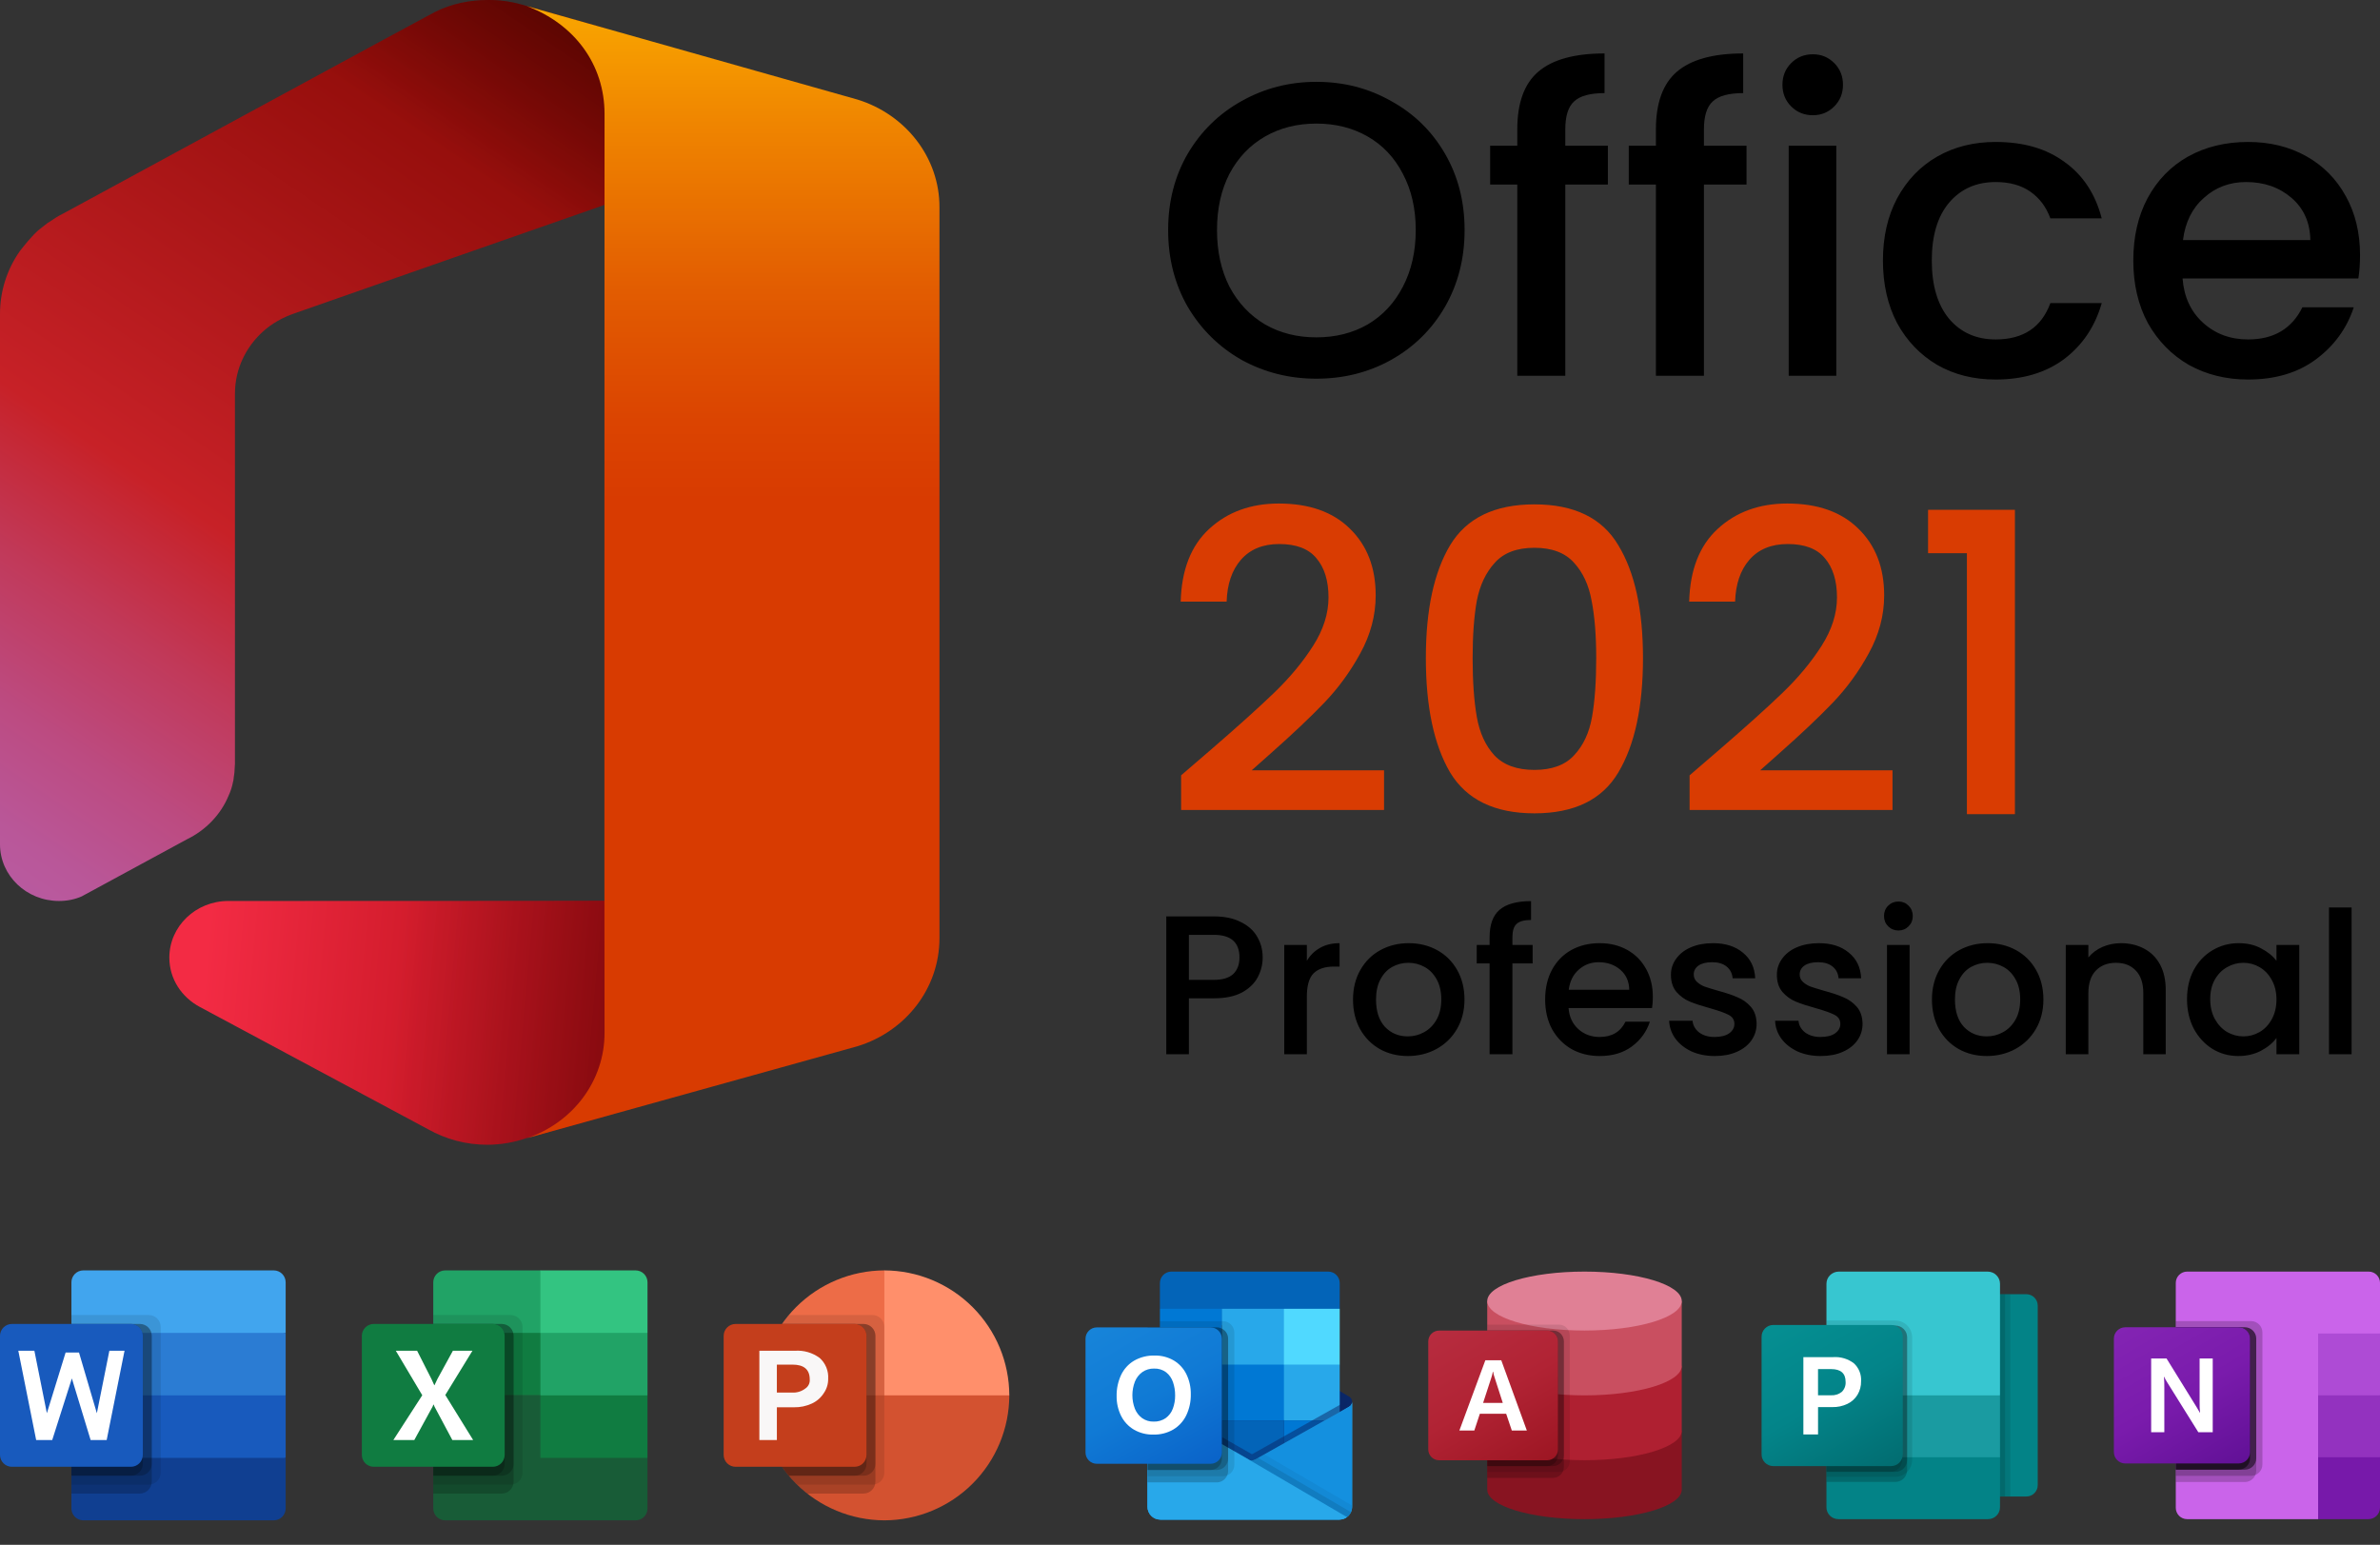 <svg width="228" height="148" viewBox="0 0 228 148" fill="none" xmlns="http://www.w3.org/2000/svg">
<rect x="0" y="0" width="228" height="148" fill="#333333" stroke="none"/>
<path d="M21.872 86.316C18.76 86.316 16.223 88.739 16.223 91.746C16.223 93.79 17.401 95.541 19.153 96.476L40.996 108.18C42.728 109.157 44.684 109.67 46.673 109.669C48.003 109.669 49.272 109.436 50.45 109.027L57.912 106.955V86.288C57.943 86.316 21.902 86.316 21.872 86.316Z" fill="url(#paint0_linear_636_815)"/>
<path d="M21.872 86.316C18.76 86.316 16.223 88.739 16.223 91.746C16.223 93.79 17.401 95.541 19.153 96.476L40.996 108.18C42.728 109.157 44.684 109.67 46.673 109.669C48.003 109.669 49.272 109.436 50.45 109.027L57.912 106.955V86.288C57.943 86.316 21.902 86.316 21.872 86.316Z" fill="url(#paint1_linear_636_815)"/>
<path d="M49.969 0.438C48.938 0.143 47.869 -0.004 46.796 9.23746e-05C45.014 9.23746e-05 43.232 0.351 41.63 1.168C41.299 1.314 6.102 20.433 6.102 20.433C5.619 20.667 5.165 20.958 4.743 21.251C4.683 21.279 4.652 21.309 4.592 21.339C4.32 21.542 4.078 21.747 3.807 21.951C3.686 22.039 3.565 22.157 3.474 22.244C3.324 22.389 3.172 22.535 3.052 22.681C2.629 23.119 1.903 24.052 1.903 24.052C0.659 25.821 -0.006 27.933 4.45403e-05 30.096V80.887C4.45403e-05 83.894 2.538 86.317 5.65 86.317C6.435 86.317 7.16 86.171 7.825 85.879L17.885 80.421C19.697 79.546 21.148 78.056 21.903 76.216C22.084 75.837 22.235 75.371 22.326 74.903C22.356 74.786 22.387 74.64 22.387 74.523C22.387 74.466 22.416 74.378 22.416 74.32C22.447 74.115 22.477 73.882 22.477 73.678C22.477 73.502 22.508 73.356 22.508 73.181V46.15V37.714C22.508 35.349 23.564 33.218 25.227 31.73C26.012 31.029 27.039 30.416 28.248 30.008C29.455 29.57 58.035 19.587 58.035 19.587V2.744L49.969 0.438Z" fill="url(#paint2_linear_636_815)"/>
<path d="M49.969 0.438C48.938 0.143 47.869 -0.004 46.796 9.23746e-05C45.014 9.23746e-05 43.232 0.351 41.63 1.168C41.299 1.314 6.102 20.433 6.102 20.433C5.619 20.667 5.165 20.958 4.743 21.251C4.683 21.279 4.652 21.309 4.592 21.339C4.32 21.542 4.078 21.747 3.807 21.951C3.686 22.039 3.565 22.157 3.474 22.244C3.324 22.389 3.172 22.535 3.052 22.681C2.629 23.119 1.903 24.052 1.903 24.052C0.659 25.821 -0.006 27.933 4.45403e-05 30.096V80.887C4.45403e-05 83.894 2.538 86.317 5.65 86.317C6.435 86.317 7.16 86.171 7.825 85.879L17.885 80.421C19.697 79.546 21.148 78.056 21.903 76.216C22.084 75.837 22.235 75.371 22.326 74.903C22.356 74.786 22.387 74.64 22.387 74.523C22.387 74.466 22.416 74.378 22.416 74.32C22.447 74.115 22.477 73.882 22.477 73.678C22.477 73.502 22.508 73.356 22.508 73.181V46.15V37.714C22.508 35.349 23.564 33.218 25.227 31.73C26.012 31.029 27.039 30.416 28.248 30.008C29.455 29.57 58.035 19.587 58.035 19.587V2.744L49.969 0.438Z" fill="url(#paint3_linear_636_815)"/>
<path d="M82.144 9.539L50.453 0.579C55.045 2.302 57.914 6.184 57.914 10.913C57.914 10.913 57.885 96.821 57.914 98.893C57.945 103.563 54.863 107.562 50.453 109.051C51.42 108.788 82.144 100.235 82.144 100.235C86.705 98.835 89.999 94.747 89.999 89.874V19.901C90.029 15.057 86.705 10.94 82.144 9.539Z" fill="url(#paint4_linear_636_815)"/>
<path d="M120.962 91.728C120.962 92.399 120.804 93.033 120.487 93.628C120.171 94.223 119.664 94.711 118.967 95.091C118.271 95.458 117.378 95.642 116.288 95.642H113.894V101H111.728V87.795H116.288C117.302 87.795 118.157 87.972 118.853 88.327C119.563 88.669 120.088 89.138 120.43 89.733C120.785 90.328 120.962 90.993 120.962 91.728ZM116.288 93.875C117.112 93.875 117.726 93.691 118.131 93.324C118.537 92.944 118.739 92.412 118.739 91.728C118.739 90.284 117.922 89.562 116.288 89.562H113.894V93.875H116.288ZM125.194 92.051C125.511 91.519 125.929 91.107 126.448 90.816C126.98 90.512 127.607 90.36 128.329 90.36V92.602H127.778C126.929 92.602 126.283 92.817 125.84 93.248C125.409 93.679 125.194 94.426 125.194 95.49V101H123.028V90.531H125.194V92.051ZM134.861 101.171C133.873 101.171 132.98 100.949 132.182 100.506C131.384 100.05 130.757 99.417 130.301 98.606C129.845 97.783 129.617 96.833 129.617 95.756C129.617 94.692 129.851 93.748 130.32 92.925C130.789 92.102 131.428 91.468 132.239 91.025C133.05 90.582 133.955 90.36 134.956 90.36C135.957 90.36 136.862 90.582 137.673 91.025C138.484 91.468 139.123 92.102 139.592 92.925C140.061 93.748 140.295 94.692 140.295 95.756C140.295 96.82 140.054 97.764 139.573 98.587C139.092 99.41 138.433 100.05 137.597 100.506C136.774 100.949 135.862 101.171 134.861 101.171ZM134.861 99.29C135.418 99.29 135.938 99.157 136.419 98.891C136.913 98.625 137.312 98.226 137.616 97.694C137.92 97.162 138.072 96.516 138.072 95.756C138.072 94.996 137.926 94.356 137.635 93.837C137.344 93.305 136.957 92.906 136.476 92.64C135.995 92.374 135.475 92.241 134.918 92.241C134.361 92.241 133.841 92.374 133.36 92.64C132.891 92.906 132.518 93.305 132.239 93.837C131.96 94.356 131.821 94.996 131.821 95.756C131.821 96.883 132.106 97.757 132.676 98.378C133.259 98.986 133.987 99.29 134.861 99.29ZM146.825 92.298H144.887V101H142.702V92.298H141.467V90.531H142.702V89.79C142.702 88.587 143.019 87.713 143.652 87.168C144.298 86.611 145.305 86.332 146.673 86.332V88.137C146.015 88.137 145.552 88.264 145.286 88.517C145.02 88.758 144.887 89.182 144.887 89.79V90.531H146.825V92.298ZM158.34 95.509C158.34 95.902 158.314 96.256 158.264 96.573H150.265C150.328 97.409 150.638 98.08 151.196 98.587C151.753 99.094 152.437 99.347 153.248 99.347C154.413 99.347 155.236 98.859 155.718 97.884H158.055C157.738 98.847 157.162 99.638 156.326 100.259C155.502 100.867 154.476 101.171 153.248 101.171C152.247 101.171 151.348 100.949 150.55 100.506C149.764 100.05 149.144 99.417 148.688 98.606C148.244 97.783 148.023 96.833 148.023 95.756C148.023 94.679 148.238 93.736 148.669 92.925C149.112 92.102 149.726 91.468 150.512 91.025C151.31 90.582 152.222 90.36 153.248 90.36C154.236 90.36 155.116 90.575 155.889 91.006C156.661 91.437 157.263 92.045 157.694 92.83C158.124 93.603 158.34 94.496 158.34 95.509ZM156.079 94.825C156.066 94.027 155.781 93.387 155.224 92.906C154.666 92.425 153.976 92.184 153.153 92.184C152.405 92.184 151.766 92.425 151.234 92.906C150.702 93.375 150.385 94.014 150.284 94.825H156.079ZM164.271 101.171C163.448 101.171 162.707 101.025 162.048 100.734C161.402 100.43 160.889 100.025 160.509 99.518C160.129 98.999 159.927 98.422 159.901 97.789H162.143C162.181 98.232 162.39 98.606 162.77 98.91C163.163 99.201 163.651 99.347 164.233 99.347C164.841 99.347 165.31 99.233 165.639 99.005C165.981 98.764 166.152 98.46 166.152 98.093C166.152 97.7 165.962 97.409 165.582 97.219C165.215 97.029 164.626 96.82 163.815 96.592C163.03 96.377 162.39 96.168 161.896 95.965C161.402 95.762 160.972 95.452 160.604 95.034C160.25 94.616 160.072 94.065 160.072 93.381C160.072 92.824 160.237 92.317 160.566 91.861C160.896 91.392 161.364 91.025 161.972 90.759C162.593 90.493 163.302 90.36 164.1 90.36C165.291 90.36 166.247 90.664 166.969 91.272C167.704 91.867 168.097 92.684 168.147 93.723H165.981C165.943 93.254 165.753 92.881 165.411 92.602C165.069 92.323 164.607 92.184 164.024 92.184C163.454 92.184 163.017 92.292 162.713 92.507C162.409 92.722 162.257 93.007 162.257 93.362C162.257 93.641 162.359 93.875 162.561 94.065C162.764 94.255 163.011 94.407 163.302 94.521C163.594 94.622 164.024 94.755 164.594 94.92C165.354 95.123 165.975 95.332 166.456 95.547C166.95 95.75 167.375 96.054 167.729 96.459C168.084 96.864 168.268 97.403 168.28 98.074C168.28 98.669 168.116 99.201 167.786 99.67C167.457 100.139 166.988 100.506 166.38 100.772C165.785 101.038 165.082 101.171 164.271 101.171ZM174.421 101.171C173.597 101.171 172.856 101.025 172.198 100.734C171.552 100.43 171.039 100.025 170.659 99.518C170.279 98.999 170.076 98.422 170.051 97.789H172.293C172.331 98.232 172.54 98.606 172.92 98.91C173.312 99.201 173.8 99.347 174.383 99.347C174.991 99.347 175.459 99.233 175.789 99.005C176.131 98.764 176.302 98.46 176.302 98.093C176.302 97.7 176.112 97.409 175.732 97.219C175.364 97.029 174.775 96.82 173.965 96.592C173.179 96.377 172.54 96.168 172.046 95.965C171.552 95.762 171.121 95.452 170.754 95.034C170.399 94.616 170.222 94.065 170.222 93.381C170.222 92.824 170.386 92.317 170.716 91.861C171.045 91.392 171.514 91.025 172.122 90.759C172.742 90.493 173.452 90.36 174.25 90.36C175.44 90.36 176.397 90.664 177.119 91.272C177.853 91.867 178.246 92.684 178.297 93.723H176.131C176.093 93.254 175.903 92.881 175.561 92.602C175.219 92.323 174.756 92.184 174.174 92.184C173.604 92.184 173.167 92.292 172.863 92.507C172.559 92.722 172.407 93.007 172.407 93.362C172.407 93.641 172.508 93.875 172.711 94.065C172.913 94.255 173.16 94.407 173.452 94.521C173.743 94.622 174.174 94.755 174.744 94.92C175.504 95.123 176.124 95.332 176.606 95.547C177.1 95.75 177.524 96.054 177.879 96.459C178.233 96.864 178.417 97.403 178.43 98.074C178.43 98.669 178.265 99.201 177.936 99.67C177.606 100.139 177.138 100.506 176.53 100.772C175.934 101.038 175.231 101.171 174.421 101.171ZM181.872 89.144C181.48 89.144 181.15 89.011 180.884 88.745C180.618 88.479 180.485 88.15 180.485 87.757C180.485 87.364 180.618 87.035 180.884 86.769C181.15 86.503 181.48 86.37 181.872 86.37C182.252 86.37 182.575 86.503 182.841 86.769C183.107 87.035 183.24 87.364 183.24 87.757C183.24 88.15 183.107 88.479 182.841 88.745C182.575 89.011 182.252 89.144 181.872 89.144ZM182.936 90.531V101H180.77V90.531H182.936ZM190.321 101.171C189.333 101.171 188.44 100.949 187.642 100.506C186.844 100.05 186.217 99.417 185.761 98.606C185.305 97.783 185.077 96.833 185.077 95.756C185.077 94.692 185.311 93.748 185.78 92.925C186.249 92.102 186.888 91.468 187.699 91.025C188.51 90.582 189.415 90.36 190.416 90.36C191.417 90.36 192.322 90.582 193.133 91.025C193.944 91.468 194.583 92.102 195.052 92.925C195.521 93.748 195.755 94.692 195.755 95.756C195.755 96.82 195.514 97.764 195.033 98.587C194.552 99.41 193.893 100.05 193.057 100.506C192.234 100.949 191.322 101.171 190.321 101.171ZM190.321 99.29C190.878 99.29 191.398 99.157 191.879 98.891C192.373 98.625 192.772 98.226 193.076 97.694C193.38 97.162 193.532 96.516 193.532 95.756C193.532 94.996 193.386 94.356 193.095 93.837C192.804 93.305 192.417 92.906 191.936 92.64C191.455 92.374 190.935 92.241 190.378 92.241C189.821 92.241 189.301 92.374 188.82 92.64C188.351 92.906 187.978 93.305 187.699 93.837C187.42 94.356 187.281 94.996 187.281 95.756C187.281 96.883 187.566 97.757 188.136 98.378C188.719 98.986 189.447 99.29 190.321 99.29ZM203.178 90.36C204.002 90.36 204.736 90.531 205.382 90.873C206.041 91.215 206.554 91.722 206.921 92.393C207.289 93.064 207.472 93.875 207.472 94.825V101H205.325V95.148C205.325 94.211 205.091 93.495 204.622 93.001C204.154 92.494 203.514 92.241 202.703 92.241C201.893 92.241 201.247 92.494 200.765 93.001C200.297 93.495 200.062 94.211 200.062 95.148V101H197.896V90.531H200.062V91.728C200.417 91.297 200.867 90.962 201.411 90.721C201.969 90.48 202.558 90.36 203.178 90.36ZM209.513 95.718C209.513 94.667 209.728 93.736 210.159 92.925C210.602 92.114 211.198 91.487 211.945 91.044C212.705 90.588 213.541 90.36 214.453 90.36C215.276 90.36 215.992 90.525 216.6 90.854C217.221 91.171 217.715 91.57 218.082 92.051V90.531H220.267V101H218.082V99.442C217.715 99.936 217.214 100.348 216.581 100.677C215.948 101.006 215.226 101.171 214.415 101.171C213.516 101.171 212.692 100.943 211.945 100.487C211.198 100.018 210.602 99.372 210.159 98.549C209.728 97.713 209.513 96.769 209.513 95.718ZM218.082 95.756C218.082 95.034 217.93 94.407 217.626 93.875C217.335 93.343 216.948 92.938 216.467 92.659C215.986 92.38 215.466 92.241 214.909 92.241C214.352 92.241 213.832 92.38 213.351 92.659C212.87 92.925 212.477 93.324 212.173 93.856C211.882 94.375 211.736 94.996 211.736 95.718C211.736 96.44 211.882 97.073 212.173 97.618C212.477 98.163 212.87 98.581 213.351 98.872C213.845 99.151 214.364 99.29 214.909 99.29C215.466 99.29 215.986 99.151 216.467 98.872C216.948 98.593 217.335 98.188 217.626 97.656C217.93 97.111 218.082 96.478 218.082 95.756ZM225.278 86.94V101H223.112V86.94H225.278Z" fill="black"/>
<path d="M126.106 36.28C123.519 36.28 121.132 35.68 118.946 34.48C116.786 33.253 115.066 31.56 113.786 29.4C112.532 27.213 111.906 24.76 111.906 22.04C111.906 19.32 112.532 16.88 113.786 14.72C115.066 12.56 116.786 10.88 118.946 9.68C121.132 8.453 123.519 7.84 126.106 7.84C128.719 7.84 131.106 8.453 133.266 9.68C135.452 10.88 137.172 12.56 138.426 14.72C139.679 16.88 140.306 19.32 140.306 22.04C140.306 24.76 139.679 27.213 138.426 29.4C137.172 31.56 135.452 33.253 133.266 34.48C131.106 35.68 128.719 36.28 126.106 36.28ZM126.106 32.32C127.946 32.32 129.586 31.907 131.026 31.08C132.466 30.227 133.586 29.027 134.386 27.48C135.212 25.907 135.626 24.093 135.626 22.04C135.626 19.987 135.212 18.187 134.386 16.64C133.586 15.093 132.466 13.907 131.026 13.08C129.586 12.253 127.946 11.84 126.106 11.84C124.266 11.84 122.626 12.253 121.186 13.08C119.746 13.907 118.612 15.093 117.786 16.64C116.986 18.187 116.586 19.987 116.586 22.04C116.586 24.093 116.986 25.907 117.786 27.48C118.612 29.027 119.746 30.227 121.186 31.08C122.626 31.907 124.266 32.32 126.106 32.32ZM154.033 17.68H149.953V36H145.353V17.68H142.753V13.96H145.353V12.4C145.353 9.867 146.02 8.027 147.353 6.88C148.713 5.707 150.833 5.12 153.713 5.12V8.92C152.326 8.92 151.353 9.187 150.793 9.72C150.233 10.227 149.953 11.12 149.953 12.4V13.96H154.033V17.68ZM167.314 17.68H163.234V36H158.634V17.68H156.034V13.96H158.634V12.4C158.634 9.867 159.301 8.027 160.634 6.88C161.994 5.707 164.114 5.12 166.994 5.12V8.92C165.608 8.92 164.634 9.187 164.074 9.72C163.514 10.227 163.234 11.12 163.234 12.4V13.96H167.314V17.68ZM173.675 11.04C172.849 11.04 172.155 10.76 171.595 10.2C171.035 9.64 170.755 8.947 170.755 8.12C170.755 7.293 171.035 6.6 171.595 6.04C172.155 5.48 172.849 5.2 173.675 5.2C174.475 5.2 175.155 5.48 175.715 6.04C176.275 6.6 176.555 7.293 176.555 8.12C176.555 8.947 176.275 9.64 175.715 10.2C175.155 10.76 174.475 11.04 173.675 11.04ZM175.915 13.96V36H171.355V13.96H175.915ZM180.382 24.96C180.382 22.693 180.836 20.707 181.742 19C182.676 17.267 183.956 15.933 185.582 15C187.209 14.067 189.076 13.6 191.182 13.6C193.849 13.6 196.049 14.24 197.782 15.52C199.542 16.773 200.729 18.573 201.342 20.92H196.422C196.022 19.827 195.382 18.973 194.502 18.36C193.622 17.747 192.516 17.44 191.182 17.44C189.316 17.44 187.822 18.107 186.702 19.44C185.609 20.747 185.062 22.587 185.062 24.96C185.062 27.333 185.609 29.187 186.702 30.52C187.822 31.853 189.316 32.52 191.182 32.52C193.822 32.52 195.569 31.36 196.422 29.04H201.342C200.702 31.28 199.502 33.067 197.742 34.4C195.982 35.707 193.796 36.36 191.182 36.36C189.076 36.36 187.209 35.893 185.582 34.96C183.956 34 182.676 32.667 181.742 30.96C180.836 29.227 180.382 27.227 180.382 24.96ZM226.087 24.44C226.087 25.267 226.033 26.013 225.927 26.68H209.087C209.22 28.44 209.873 29.853 211.047 30.92C212.22 31.987 213.66 32.52 215.367 32.52C217.82 32.52 219.553 31.493 220.567 29.44H225.487C224.82 31.467 223.607 33.133 221.847 34.44C220.113 35.72 217.953 36.36 215.367 36.36C213.26 36.36 211.367 35.893 209.687 34.96C208.033 34 206.727 32.667 205.767 30.96C204.833 29.227 204.367 27.227 204.367 24.96C204.367 22.693 204.82 20.707 205.727 19C206.66 17.267 207.953 15.933 209.607 15C211.287 14.067 213.207 13.6 215.367 13.6C217.447 13.6 219.3 14.053 220.927 14.96C222.553 15.867 223.82 17.147 224.727 18.8C225.633 20.427 226.087 22.307 226.087 24.44ZM221.327 23C221.3 21.32 220.7 19.973 219.527 18.96C218.353 17.947 216.9 17.44 215.167 17.44C213.593 17.44 212.247 17.947 211.127 18.96C210.007 19.947 209.34 21.293 209.127 23H221.327Z" fill="black"/>
<path d="M116.029 71.8C118.589 69.587 120.603 67.773 122.069 66.36C123.563 64.92 124.803 63.427 125.789 61.88C126.776 60.333 127.269 58.787 127.269 57.24C127.269 55.64 126.883 54.387 126.109 53.48C125.363 52.573 124.176 52.12 122.549 52.12C120.976 52.12 119.749 52.627 118.869 53.64C118.016 54.627 117.563 55.96 117.509 57.64H113.109C113.189 54.6 114.096 52.28 115.829 50.68C117.589 49.053 119.816 48.24 122.509 48.24C125.416 48.24 127.683 49.04 129.309 50.64C130.963 52.24 131.789 54.373 131.789 57.04C131.789 58.96 131.296 60.813 130.309 62.6C129.349 64.36 128.189 65.947 126.829 67.36C125.496 68.747 123.789 70.36 121.709 72.2L119.909 73.8H132.589V77.6H113.149V74.28L116.029 71.8ZM136.595 63.04C136.595 58.427 137.369 54.827 138.915 52.24C140.489 49.627 143.182 48.32 146.995 48.32C150.809 48.32 153.489 49.627 155.035 52.24C156.609 54.827 157.395 58.427 157.395 63.04C157.395 67.707 156.609 71.36 155.035 74C153.489 76.613 150.809 77.92 146.995 77.92C143.182 77.92 140.489 76.613 138.915 74C137.369 71.36 136.595 67.707 136.595 63.04ZM152.915 63.04C152.915 60.88 152.769 59.053 152.475 57.56C152.209 56.067 151.649 54.853 150.795 53.92C149.942 52.96 148.675 52.48 146.995 52.48C145.315 52.48 144.049 52.96 143.195 53.92C142.342 54.853 141.769 56.067 141.475 57.56C141.209 59.053 141.075 60.88 141.075 63.04C141.075 65.28 141.209 67.16 141.475 68.68C141.742 70.2 142.302 71.427 143.155 72.36C144.035 73.293 145.315 73.76 146.995 73.76C148.675 73.76 149.942 73.293 150.795 72.36C151.675 71.427 152.249 70.2 152.515 68.68C152.782 67.16 152.915 65.28 152.915 63.04ZM164.74 71.8C167.3 69.587 169.314 67.773 170.78 66.36C172.274 64.92 173.514 63.427 174.5 61.88C175.487 60.333 175.98 58.787 175.98 57.24C175.98 55.64 175.594 54.387 174.82 53.48C174.074 52.573 172.887 52.12 171.26 52.12C169.687 52.12 168.46 52.627 167.58 53.64C166.727 54.627 166.274 55.96 166.22 57.64H161.82C161.9 54.6 162.807 52.28 164.54 50.68C166.3 49.053 168.527 48.24 171.22 48.24C174.127 48.24 176.394 49.04 178.02 50.64C179.674 52.24 180.5 54.373 180.5 57.04C180.5 58.96 180.007 60.813 179.02 62.6C178.06 64.36 176.9 65.947 175.54 67.36C174.207 68.747 172.5 70.36 170.42 72.2L168.62 73.8H181.3V77.6H161.86V74.28L164.74 71.8ZM184.706 53V48.84H193.026V78H188.426V53H184.706Z" fill="#D93C02"/>
<path d="M84.719 121.71C81.546 121.72 78.506 122.984 76.263 125.227C74.02 127.471 72.755 130.51 72.746 133.683L87.914 136.879L84.719 121.71Z" fill="#ED6C47"/>
<path d="M84.719 121.71C87.891 121.72 90.931 122.984 93.174 125.227C95.418 127.471 96.682 130.51 96.691 133.683L90.705 137.752L84.719 133.683V121.71Z" fill="#FF8F6B"/>
<path d="M84.719 145.655C87.891 145.646 90.931 144.381 93.174 142.138C95.417 139.895 96.682 136.855 96.691 133.683H72.746C72.755 136.855 74.02 139.895 76.263 142.138C78.506 144.381 81.546 145.646 84.719 145.655Z" fill="#D35230"/>
<path opacity="0.1" d="M83.577 125.986H75.573C73.618 128.289 72.613 131.25 72.76 134.267C72.908 137.285 74.198 140.133 76.368 142.234H83.577C83.88 142.234 84.169 142.113 84.383 141.9C84.597 141.686 84.717 141.397 84.718 141.094V127.126C84.717 126.824 84.597 126.534 84.383 126.321C84.169 126.107 83.88 125.987 83.577 125.986Z" fill="black"/>
<path opacity="0.2" d="M82.722 126.841H74.918C73.155 129.342 72.424 132.427 72.877 135.453C73.33 138.479 74.933 141.214 77.351 143.09H82.723C83.025 143.089 83.314 142.968 83.528 142.755C83.742 142.541 83.862 142.252 83.863 141.95V127.981C83.862 127.679 83.741 127.389 83.528 127.176C83.314 126.962 83.024 126.842 82.722 126.841Z" fill="black"/>
<path opacity="0.2" d="M82.724 126.841H74.92C73.401 128.994 72.641 131.591 72.76 134.222C72.879 136.854 73.869 139.372 75.575 141.379H82.725C83.027 141.378 83.316 141.258 83.53 141.044C83.743 140.831 83.864 140.541 83.865 140.239V127.981C83.864 127.679 83.743 127.389 83.529 127.176C83.316 126.962 83.026 126.842 82.724 126.841Z" fill="black"/>
<path opacity="0.2" d="M81.869 126.841H74.92C73.401 128.994 72.641 131.591 72.76 134.222C72.879 136.854 73.869 139.372 75.575 141.379H81.87C82.172 141.378 82.461 141.258 82.675 141.044C82.888 140.831 83.009 140.541 83.01 140.239V127.981C83.009 127.679 82.888 127.389 82.674 127.176C82.46 126.962 82.171 126.842 81.869 126.841Z" fill="black"/>
<path d="M70.466 126.841H81.869C82.171 126.841 82.461 126.961 82.675 127.175C82.889 127.389 83.009 127.679 83.009 127.981V139.384C83.009 139.686 82.889 139.976 82.675 140.19C82.461 140.404 82.171 140.524 81.869 140.524H70.466C70.164 140.524 69.874 140.404 69.66 140.19C69.446 139.976 69.326 139.686 69.326 139.384V127.981C69.326 127.679 69.446 127.389 69.66 127.175C69.874 126.961 70.164 126.841 70.466 126.841Z" fill="#C43E1C"/>
<path d="M76.164 129.407C77.006 129.35 77.841 129.594 78.52 130.095C78.799 130.344 79.017 130.653 79.159 130.998C79.3 131.343 79.362 131.716 79.338 132.089C79.347 132.572 79.206 133.047 78.933 133.447C78.656 133.889 78.257 134.241 77.784 134.461C77.243 134.712 76.652 134.836 76.056 134.824H74.423V137.959H72.746V129.407H76.164ZM74.422 133.412H75.865C76.322 133.445 76.776 133.31 77.141 133.032C77.286 132.939 77.402 132.808 77.478 132.653C77.554 132.499 77.587 132.326 77.572 132.155C77.572 131.209 77.021 130.736 75.919 130.736H74.422V133.412Z" fill="#F9F7F7"/>
<path d="M51.768 121.71H42.646C42.343 121.71 42.053 121.831 41.84 122.044C41.626 122.258 41.506 122.548 41.506 122.85V127.697L51.768 133.683L56.899 135.848L62.03 133.683V127.697L51.768 121.71Z" fill="#21A366"/>
<path d="M41.506 127.697H51.768V133.683H41.506V127.697Z" fill="#107C41"/>
<path d="M60.89 121.71H51.768V127.697H62.03V122.85C62.03 122.548 61.91 122.258 61.696 122.044C61.482 121.831 61.192 121.71 60.89 121.71Z" fill="#33C481"/>
<path d="M51.768 133.683H41.506V144.515C41.506 144.817 41.626 145.107 41.84 145.321C42.053 145.535 42.343 145.655 42.646 145.655H60.89C61.192 145.655 61.482 145.535 61.696 145.321C61.91 145.107 62.03 144.817 62.03 144.515V139.669L51.768 133.683Z" fill="#185C37"/>
<path d="M51.768 133.683H62.03V139.669H51.768V133.683Z" fill="#107C41"/>
<path opacity="0.1" d="M48.918 125.986H41.506V142.234H48.918C49.22 142.233 49.509 142.113 49.723 141.899C49.936 141.686 50.057 141.396 50.058 141.094V127.126C50.057 126.824 49.936 126.535 49.723 126.321C49.509 126.107 49.22 125.987 48.918 125.986Z" fill="black"/>
<path opacity="0.2" d="M48.062 126.841H41.506V143.09H48.062C48.364 143.089 48.654 142.968 48.867 142.755C49.081 142.541 49.202 142.252 49.202 141.95V127.981C49.202 127.679 49.081 127.39 48.867 127.176C48.654 126.963 48.364 126.842 48.062 126.841Z" fill="black"/>
<path opacity="0.2" d="M48.062 126.841H41.506V141.379H48.062C48.364 141.378 48.654 141.258 48.867 141.044C49.081 140.831 49.202 140.541 49.202 140.239V127.981C49.202 127.679 49.081 127.39 48.867 127.176C48.654 126.963 48.364 126.842 48.062 126.841Z" fill="black"/>
<path opacity="0.2" d="M47.207 126.841H41.506V141.379H47.207C47.509 141.378 47.799 141.258 48.012 141.044C48.226 140.831 48.346 140.541 48.347 140.239V127.981C48.346 127.679 48.226 127.39 48.012 127.176C47.799 126.963 47.509 126.842 47.207 126.841Z" fill="black"/>
<path d="M35.804 126.841H47.207C47.509 126.841 47.799 126.961 48.013 127.175C48.227 127.389 48.347 127.679 48.347 127.981V139.384C48.347 139.686 48.227 139.976 48.013 140.19C47.799 140.404 47.509 140.524 47.207 140.524H35.804C35.502 140.524 35.212 140.404 34.998 140.19C34.784 139.976 34.664 139.686 34.664 139.384V127.981C34.664 127.679 34.784 127.389 34.998 127.175C35.212 126.961 35.502 126.841 35.804 126.841Z" fill="#107C41"/>
<path d="M37.685 137.959L40.453 133.671L37.918 129.407H39.958L41.341 132.132C41.468 132.391 41.556 132.583 41.604 132.711H41.622C41.713 132.504 41.809 132.303 41.908 132.108L43.387 129.407H45.259L42.659 133.647L45.325 137.959H43.332L41.734 134.966C41.659 134.838 41.595 134.704 41.543 134.565H41.519C41.473 134.701 41.411 134.831 41.335 134.953L39.69 137.959H37.685Z" fill="white"/>
<path d="M26.226 121.71H7.982C7.679 121.71 7.389 121.831 7.176 122.044C6.962 122.258 6.842 122.548 6.842 122.85V127.697L17.104 130.69L27.366 127.697V122.85C27.366 122.548 27.246 122.258 27.032 122.044C26.818 121.831 26.528 121.71 26.226 121.71Z" fill="#41A5EE"/>
<path d="M27.366 127.697H6.842V133.683L17.104 136.676L27.366 133.683V127.697Z" fill="#2B7CD3"/>
<path d="M27.366 133.683H6.842V139.669L17.104 142.662L27.366 139.669V133.683Z" fill="#185ABD"/>
<path d="M27.366 139.669H6.842V144.515C6.842 144.818 6.962 145.107 7.176 145.321C7.389 145.535 7.679 145.655 7.982 145.655H26.226C26.528 145.655 26.818 145.535 27.032 145.321C27.246 145.107 27.366 144.818 27.366 144.515V139.669Z" fill="#103F91"/>
<path opacity="0.1" d="M14.254 125.986H6.842V142.234H14.254C14.556 142.233 14.845 142.113 15.059 141.899C15.272 141.686 15.393 141.396 15.393 141.094V127.126C15.393 126.824 15.272 126.535 15.059 126.321C14.845 126.107 14.556 125.987 14.254 125.986Z" fill="black"/>
<path opacity="0.2" d="M13.398 126.841H6.842V143.09H13.398C13.7 143.089 13.99 142.968 14.204 142.755C14.417 142.541 14.537 142.252 14.538 141.95V127.981C14.537 127.679 14.417 127.39 14.204 127.176C13.99 126.963 13.7 126.842 13.398 126.841Z" fill="black"/>
<path opacity="0.2" d="M13.398 126.841H6.842V141.379H13.398C13.7 141.378 13.99 141.258 14.204 141.044C14.417 140.831 14.537 140.541 14.538 140.239V127.981C14.537 127.679 14.417 127.39 14.204 127.176C13.99 126.963 13.7 126.842 13.398 126.841Z" fill="black"/>
<path opacity="0.2" d="M12.543 126.841H6.842V141.379H12.543C12.845 141.378 13.135 141.258 13.348 141.044C13.562 140.831 13.682 140.541 13.683 140.239V127.981C13.682 127.679 13.562 127.39 13.348 127.176C13.135 126.963 12.845 126.842 12.543 126.841Z" fill="black"/>
<path d="M1.14 126.841H12.543C12.845 126.841 13.135 126.961 13.349 127.175C13.563 127.389 13.683 127.679 13.683 127.981V139.384C13.683 139.686 13.563 139.976 13.349 140.19C13.135 140.404 12.845 140.524 12.543 140.524H1.14C0.838 140.524 0.548 140.404 0.334 140.19C0.12 139.976 0 139.686 0 139.384L0 127.981C0 127.679 0.12 127.389 0.334 127.175C0.548 126.961 0.838 126.841 1.14 126.841Z" fill="#185ABD"/>
<path d="M10.22 137.959H8.681L6.885 132.058L5.004 137.959H3.464L1.754 129.407H3.293L4.49 135.393L6.286 129.578H7.569L9.279 135.393L10.477 129.407H11.93L10.22 137.959Z" fill="white"/>
<path d="M129.532 134.298C129.533 134.098 129.43 133.912 129.26 133.808H129.257L129.246 133.802L120.396 128.563C120.357 128.537 120.318 128.513 120.277 128.492C119.935 128.316 119.529 128.316 119.188 128.492C119.147 128.513 119.107 128.537 119.069 128.563L110.218 133.802L110.208 133.808C109.937 133.976 109.854 134.331 110.023 134.602C110.072 134.682 110.14 134.748 110.221 134.795L119.072 140.034C119.11 140.06 119.15 140.083 119.191 140.105C119.532 140.281 119.938 140.281 120.28 140.105C120.321 140.083 120.36 140.06 120.399 140.034L129.249 134.795C129.426 134.692 129.534 134.502 129.532 134.298Z" fill="#0A2767"/>
<path d="M111.249 130.8H117.057V136.124H111.249V130.8ZM128.343 125.388V122.953C128.357 122.344 127.875 121.839 127.266 121.824H112.194C111.585 121.839 111.104 122.344 111.117 122.953V125.388L120.027 127.764L128.343 125.388Z" fill="#0364B8"/>
<path d="M111.119 125.388H117.059V130.734H111.119V125.388Z" fill="#0078D4"/>
<path d="M122.998 125.388H117.059V130.734L122.998 136.08H128.344V130.734L122.998 125.388Z" fill="#28A8EA"/>
<path d="M117.059 130.734H122.998V136.08H117.059V130.734Z" fill="#0078D4"/>
<path d="M117.059 136.08H122.998V141.425H117.059V136.08Z" fill="#0364B8"/>
<path d="M111.25 136.124H117.058V140.963H111.25V136.124Z" fill="#14447D"/>
<path d="M122.998 136.08H128.344V141.425H122.998V136.08Z" fill="#0078D4"/>
<path d="M129.259 134.763L129.248 134.769L120.397 139.746C120.359 139.77 120.32 139.793 120.279 139.813C120.128 139.885 119.965 139.925 119.799 139.932L119.315 139.649C119.274 139.628 119.235 139.606 119.196 139.581L110.227 134.462H110.223L109.93 134.298V144.374C109.934 145.046 110.483 145.588 111.155 145.583H128.325C128.335 145.583 128.344 145.579 128.354 145.579C128.496 145.57 128.636 145.54 128.77 145.492C128.828 145.467 128.884 145.438 128.937 145.405C128.977 145.383 129.045 145.333 129.045 145.333C129.349 145.108 129.529 144.753 129.531 144.374V134.298C129.531 134.491 129.427 134.668 129.259 134.763Z" fill="url(#paint5_linear_636_815)"/>
<path opacity="0.5" d="M129.056 134.258V134.876L119.802 141.247L110.221 134.466C110.221 134.462 110.218 134.46 110.215 134.46L109.336 133.931V133.486L109.698 133.48L110.464 133.919L110.482 133.925L110.548 133.967C110.548 133.967 119.552 139.105 119.576 139.117L119.921 139.319C119.95 139.307 119.98 139.295 120.016 139.283C120.033 139.271 128.955 134.252 128.955 134.252L129.056 134.258Z" fill="#0A2767"/>
<path d="M129.259 134.763L129.248 134.769L120.397 139.747C120.359 139.771 120.32 139.793 120.279 139.814C119.935 139.981 119.533 139.981 119.189 139.814C119.148 139.793 119.109 139.771 119.07 139.747L110.22 134.769L110.209 134.763C110.039 134.67 109.931 134.492 109.93 134.298V144.374C109.934 145.046 110.482 145.588 111.154 145.583C111.154 145.583 111.154 145.583 111.154 145.583H128.306C128.978 145.588 129.527 145.046 129.531 144.374C129.531 144.374 129.531 144.374 129.531 144.374V134.298C129.531 134.491 129.427 134.668 129.259 134.763Z" fill="#1490DF"/>
<path opacity="0.1" d="M120.527 139.673L120.394 139.748C120.356 139.772 120.316 139.794 120.275 139.815C120.13 139.886 119.971 139.928 119.809 139.938L123.176 143.92L129.05 145.336C129.211 145.214 129.339 145.054 129.422 144.871L120.527 139.673Z" fill="black"/>
<path opacity="0.05" d="M121.127 139.336L120.394 139.748C120.356 139.772 120.316 139.794 120.275 139.815C120.13 139.886 119.971 139.928 119.809 139.938L121.386 144.288L129.051 145.334C129.353 145.107 129.531 144.752 129.531 144.374V144.244L121.127 139.336Z" fill="black"/>
<path d="M111.171 145.583H128.304C128.568 145.585 128.825 145.502 129.038 145.346L119.315 139.65C119.274 139.63 119.234 139.607 119.196 139.582L110.227 134.463H110.223L109.93 134.298V144.34C109.929 145.026 110.485 145.583 111.171 145.583V145.583Z" fill="#28A8EA"/>
<path opacity="0.1" d="M118.245 127.665V140.335C118.244 140.779 117.974 141.178 117.562 141.344C117.435 141.399 117.297 141.427 117.158 141.427H109.93V127.17H111.118V126.576H117.158C117.758 126.578 118.244 127.065 118.245 127.665Z" fill="black"/>
<path opacity="0.2" d="M117.651 128.259V140.928C117.653 141.072 117.622 141.214 117.562 141.344C117.397 141.751 117.003 142.017 116.564 142.019H109.93V127.17H116.564C116.737 127.168 116.907 127.211 117.057 127.295C117.422 127.478 117.651 127.851 117.651 128.259Z" fill="black"/>
<path opacity="0.2" d="M117.651 128.259V139.74C117.649 140.34 117.164 140.826 116.564 140.831H109.93V127.17H116.564C116.737 127.168 116.907 127.211 117.057 127.295C117.422 127.478 117.651 127.851 117.651 128.259Z" fill="black"/>
<path opacity="0.2" d="M117.057 128.259V139.74C117.057 140.341 116.571 140.828 115.97 140.831H109.93V127.17H115.97C116.571 127.17 117.058 127.657 117.057 128.258C117.057 128.258 117.057 128.258 117.057 128.259Z" fill="black"/>
<path d="M105.079 127.17H115.969C116.57 127.17 117.058 127.657 117.058 128.259V139.149C117.058 139.75 116.57 140.237 115.969 140.237H105.079C104.478 140.237 103.99 139.75 103.99 139.149V128.259C103.99 127.657 104.478 127.17 105.079 127.17Z" fill="url(#paint6_linear_636_815)"/>
<path d="M107.394 131.737C107.662 131.165 108.095 130.686 108.638 130.363C109.238 130.019 109.922 129.847 110.614 129.867C111.255 129.853 111.887 130.016 112.443 130.337C112.964 130.648 113.385 131.104 113.652 131.65C113.944 132.251 114.089 132.912 114.077 133.58C114.091 134.278 113.941 134.97 113.64 135.6C113.366 136.165 112.932 136.637 112.393 136.958C111.816 137.289 111.16 137.456 110.495 137.44C109.841 137.456 109.194 137.292 108.626 136.965C108.1 136.654 107.674 136.197 107.4 135.65C107.107 135.058 106.96 134.404 106.971 133.743C106.959 133.051 107.104 132.365 107.394 131.737ZM108.719 134.962C108.863 135.323 109.105 135.637 109.419 135.866C109.739 136.089 110.122 136.205 110.512 136.195C110.928 136.211 111.337 136.092 111.679 135.855C111.989 135.627 112.225 135.312 112.358 134.951C112.507 134.548 112.581 134.12 112.575 133.69C112.58 133.256 112.511 132.824 112.371 132.413C112.247 132.042 112.019 131.715 111.713 131.471C111.379 131.223 110.971 131.097 110.556 131.115C110.158 131.104 109.766 131.221 109.438 131.447C109.118 131.677 108.871 131.993 108.725 132.358C108.4 133.196 108.399 134.124 108.72 134.963L108.719 134.962Z" fill="white"/>
<path d="M122.998 125.388H128.344V130.734H122.998V125.388Z" fill="#50D9FF"/>
<path d="M142.475 137.071V142.717C142.475 144.276 146.646 145.541 151.792 145.541C156.938 145.541 161.109 144.276 161.109 142.717V137.071H142.475Z" fill="#881421"/>
<path d="M142.475 130.859V137.071C142.475 138.63 146.646 139.894 151.792 139.894C156.938 139.894 161.109 138.63 161.109 137.071V130.859H142.475Z" fill="#AF2031"/>
<path d="M142.475 124.648V130.859C142.475 132.418 146.646 133.683 151.792 133.683C156.938 133.683 161.109 132.418 161.109 130.859V124.648H142.475Z" fill="#C94F60"/>
<path d="M151.792 127.471C156.938 127.471 161.109 126.207 161.109 124.648C161.109 123.088 156.938 121.824 151.792 121.824C146.646 121.824 142.475 123.088 142.475 124.648C142.475 126.207 146.646 127.471 151.792 127.471Z" fill="#E08095"/>
<path opacity="0.1" d="M149.345 126.906H142.475V141.024H149.345C149.916 141.022 150.378 140.559 150.38 139.989V127.942C150.378 127.371 149.916 126.908 149.345 126.906Z" fill="black"/>
<path opacity="0.2" d="M148.78 127.471H142.475V141.588H148.78C149.351 141.586 149.814 141.124 149.816 140.553V128.506C149.814 127.935 149.351 127.473 148.78 127.471Z" fill="black"/>
<path opacity="0.2" d="M148.78 127.471H142.475V140.459H148.78C149.351 140.457 149.814 139.995 149.816 139.424V128.506C149.814 127.935 149.351 127.473 148.78 127.471Z" fill="black"/>
<path opacity="0.2" d="M148.216 127.471H142.475V140.459H148.216C148.787 140.457 149.249 139.995 149.251 139.424V128.506C149.249 127.935 148.787 127.473 148.216 127.471Z" fill="black"/>
<path d="M137.861 127.476H148.215C148.787 127.476 149.25 127.939 149.25 128.511V138.865C149.25 139.436 148.787 139.9 148.215 139.9H137.861C137.29 139.9 136.826 139.436 136.826 138.865V128.511C136.826 127.939 137.29 127.476 137.861 127.476Z" fill="url(#paint7_linear_636_815)"/>
<path d="M142.294 130.318H143.818L146.268 137.047H144.828L144.288 135.442H141.768L141.238 137.047H139.807L142.294 130.318ZM143.964 134.405L143.181 131.97C143.117 131.791 143.069 131.607 143.037 131.42H143.009C142.98 131.613 142.933 131.802 142.868 131.985L142.078 134.407L143.964 134.405Z" fill="white"/>
<path d="M187.073 123.99H194.119C194.721 123.99 195.211 124.48 195.211 125.082V142.279C195.211 142.882 194.721 143.372 194.119 143.372H187.073C186.47 143.372 185.98 142.882 185.98 142.279V125.082C185.983 124.48 186.47 123.99 187.073 123.99Z" fill="#038387"/>
<path d="M190.446 145.541H176.121C175.485 145.541 174.969 145.036 174.969 144.412V139.612L184.038 137.636L191.596 139.612V144.412C191.596 145.036 191.08 145.541 190.446 145.541Z" fill="#038387"/>
<path d="M190.409 121.824H176.158C175.501 121.824 174.969 122.349 174.971 122.993V133.683L183.536 134.672L191.598 133.683V122.993C191.598 122.349 191.065 121.824 190.409 121.824Z" fill="#37C6D0"/>
<path d="M191.598 133.683H174.971V139.612H191.598V133.683Z" fill="#1A9BA1"/>
<path opacity="0.2" d="M182.698 128.125V140.847C182.7 140.911 182.692 140.977 182.679 141.041C182.589 141.579 182.12 141.976 181.573 141.974H174.971V126.998H181.573C182.194 126.996 182.698 127.5 182.698 128.119C182.698 128.121 182.698 128.123 182.698 128.125Z" fill="black"/>
<path opacity="0.1" d="M183.181 128.125V139.88C183.173 140.766 182.459 141.48 181.573 141.489H174.971V126.515H181.573C182.459 126.519 183.177 127.237 183.181 128.125Z" fill="black"/>
<path opacity="0.2" d="M182.698 128.125V139.88C182.7 140.502 182.196 141.006 181.577 141.006C181.575 141.006 181.575 141.006 181.573 141.006H174.971V126.998H181.573C182.194 126.996 182.698 127.5 182.698 128.119C182.698 128.121 182.698 128.123 182.698 128.125Z" fill="black"/>
<path opacity="0.1" d="M182.215 128.125V139.88C182.217 140.502 181.713 141.006 181.094 141.006C181.092 141.006 181.092 141.006 181.09 141.006H174.971V126.998H181.09C181.711 126.996 182.215 127.5 182.215 128.119C182.215 128.121 182.215 128.123 182.215 128.125Z" fill="black"/>
<path d="M169.883 126.936H181.153C181.777 126.936 182.28 127.44 182.28 128.063V139.333C182.28 139.957 181.777 140.46 181.153 140.46H169.883C169.26 140.46 168.756 139.957 168.756 139.333V128.063C168.756 127.442 169.26 126.936 169.883 126.936Z" fill="url(#paint8_linear_636_815)"/>
<path d="M175.625 130.018C176.335 129.971 177.037 130.181 177.603 130.613C178.08 131.053 178.332 131.684 178.288 132.333C178.297 132.785 178.179 133.229 177.95 133.619C177.721 133.999 177.384 134.302 176.986 134.494C176.534 134.711 176.038 134.818 175.536 134.806H174.166V137.424H172.76V130.018H175.625ZM174.164 133.674H175.375C175.762 133.703 176.143 133.586 176.445 133.346C176.699 133.094 176.831 132.745 176.806 132.388C176.806 131.573 176.344 131.164 175.419 131.164H174.164V133.674Z" fill="white"/>
<path opacity="0.2" d="M192.089 123.99H191.598V143.37H192.089V123.99Z" fill="black"/>
<path opacity="0.1" d="M192.579 123.99H192.088V143.37H192.579V123.99Z" fill="black"/>
<path d="M222.073 145.541H209.521C208.922 145.541 208.436 145.055 208.436 144.455V122.91C208.436 122.31 208.922 121.824 209.521 121.824H226.916C227.516 121.824 228.002 122.31 228.002 122.91V127.753L222.073 145.541Z" fill="#CA64EA"/>
<path d="M228.001 133.683L225.037 135.461L222.072 133.683V127.753H228.001L228.001 133.683Z" fill="#AE4BD5"/>
<path d="M228.001 139.612L225.037 141.391L222.072 139.612V133.683H228.001V139.612Z" fill="#9332BF"/>
<path d="M222.072 139.612H228.001V144.429C228.001 145.043 227.504 145.541 226.89 145.541H222.072V139.612Z" fill="#7719AA"/>
<path opacity="0.2" d="M215.65 126.568H208.436V141.391H215.65C216.249 141.389 216.734 140.903 216.736 140.304V127.654C216.734 127.055 216.249 126.57 215.65 126.568Z" fill="black"/>
<path opacity="0.2" d="M215.057 127.16H208.436V141.983H215.057C215.656 141.981 216.142 141.496 216.143 140.897V128.247C216.142 127.648 215.656 127.162 215.057 127.16Z" fill="black"/>
<path opacity="0.5" d="M215.057 127.16H208.436V140.798H215.057C215.656 140.796 216.142 140.31 216.143 139.711V128.247C216.142 127.648 215.656 127.162 215.057 127.16Z" fill="black"/>
<path opacity="0.5" d="M214.464 127.16H208.436V140.798H214.464C215.063 140.796 215.549 140.31 215.551 139.711V128.247C215.549 127.648 215.063 127.162 214.464 127.16Z" fill="black"/>
<path d="M203.593 127.16H214.463C215.063 127.16 215.55 127.647 215.55 128.247V139.118C215.55 139.718 215.063 140.205 214.463 140.205H203.593C202.992 140.205 202.506 139.718 202.506 139.118V128.247C202.506 127.647 202.992 127.16 203.593 127.16Z" fill="url(#paint9_linear_636_815)"/>
<path d="M206.078 130.15H207.552L210.447 134.834C210.578 135.044 210.677 135.213 210.743 135.341H210.762C210.726 135.022 210.712 134.701 210.719 134.381V130.15H211.976V137.215H210.597L207.594 132.401C207.492 132.243 207.402 132.076 207.326 131.904H207.302C207.332 132.255 207.345 132.606 207.339 132.958V137.215H206.078V130.15Z" fill="white"/>
<defs>
<linearGradient id="paint0_linear_636_815" x1="19.358" y1="95.229" x2="97.882" y2="102.34" gradientUnits="userSpaceOnUse">
<stop stop-color="#F32B44"/>
<stop offset="0.6" stop-color="#A4070A"/>
</linearGradient>
<linearGradient id="paint1_linear_636_815" x1="72.568" y1="99.728" x2="37.708" y2="96.571" gradientUnits="userSpaceOnUse">
<stop stop-opacity="0.4"/>
<stop offset="1" stop-opacity="0"/>
</linearGradient>
<linearGradient id="paint2_linear_636_815" x1="51.114" y1="-3.783" x2="-6.733" y2="81.718" gradientUnits="userSpaceOnUse">
<stop stop-color="#800600"/>
<stop offset="0.6" stop-color="#C72127"/>
<stop offset="0.728" stop-color="#C13959"/>
<stop offset="0.847" stop-color="#BC4B81"/>
<stop offset="0.942" stop-color="#B95799"/>
<stop offset="1" stop-color="#B85BA2"/>
</linearGradient>
<linearGradient id="paint3_linear_636_815" x1="52.354" y1="-5.495" x2="40.103" y2="12.612" gradientUnits="userSpaceOnUse">
<stop stop-opacity="0.4"/>
<stop offset="1" stop-opacity="0"/>
</linearGradient>
<linearGradient id="paint4_linear_636_815" x1="70.248" y1="-5.583" x2="70.248" y2="101.422" gradientUnits="userSpaceOnUse">
<stop stop-color="#FFB900"/>
<stop offset="0.166" stop-color="#EF8400"/>
<stop offset="0.313" stop-color="#E25C01"/>
<stop offset="0.429" stop-color="#DB4401"/>
<stop offset="0.5" stop-color="#D83B01"/>
</linearGradient>
<linearGradient id="paint5_linear_636_815" x1="119.73" y1="134.298" x2="119.73" y2="145.583" gradientUnits="userSpaceOnUse">
<stop stop-color="#35B8F1"/>
<stop offset="1" stop-color="#28A8EA"/>
</linearGradient>
<linearGradient id="paint6_linear_636_815" x1="106.26" y1="126.319" x2="114.788" y2="141.088" gradientUnits="userSpaceOnUse">
<stop stop-color="#1784D9"/>
<stop offset="0.5" stop-color="#107AD5"/>
<stop offset="1" stop-color="#0A63C9"/>
</linearGradient>
<linearGradient id="paint7_linear_636_815" x1="138.984" y1="126.667" x2="147.092" y2="140.709" gradientUnits="userSpaceOnUse">
<stop stop-color="#B72C3F"/>
<stop offset="0.5" stop-color="#B12334"/>
<stop offset="1" stop-color="#9D1623"/>
</linearGradient>
<linearGradient id="paint8_linear_636_815" x1="171.105" y1="126.056" x2="179.93" y2="141.341" gradientUnits="userSpaceOnUse">
<stop stop-color="#058F92"/>
<stop offset="0.5" stop-color="#038489"/>
<stop offset="1" stop-color="#026D71"/>
</linearGradient>
<linearGradient id="paint9_linear_636_815" x1="204.772" y1="126.311" x2="213.284" y2="141.054" gradientUnits="userSpaceOnUse">
<stop stop-color="#8324B3"/>
<stop offset="0.5" stop-color="#7A1BAC"/>
<stop offset="1" stop-color="#621197"/>
</linearGradient>
</defs>
</svg>
